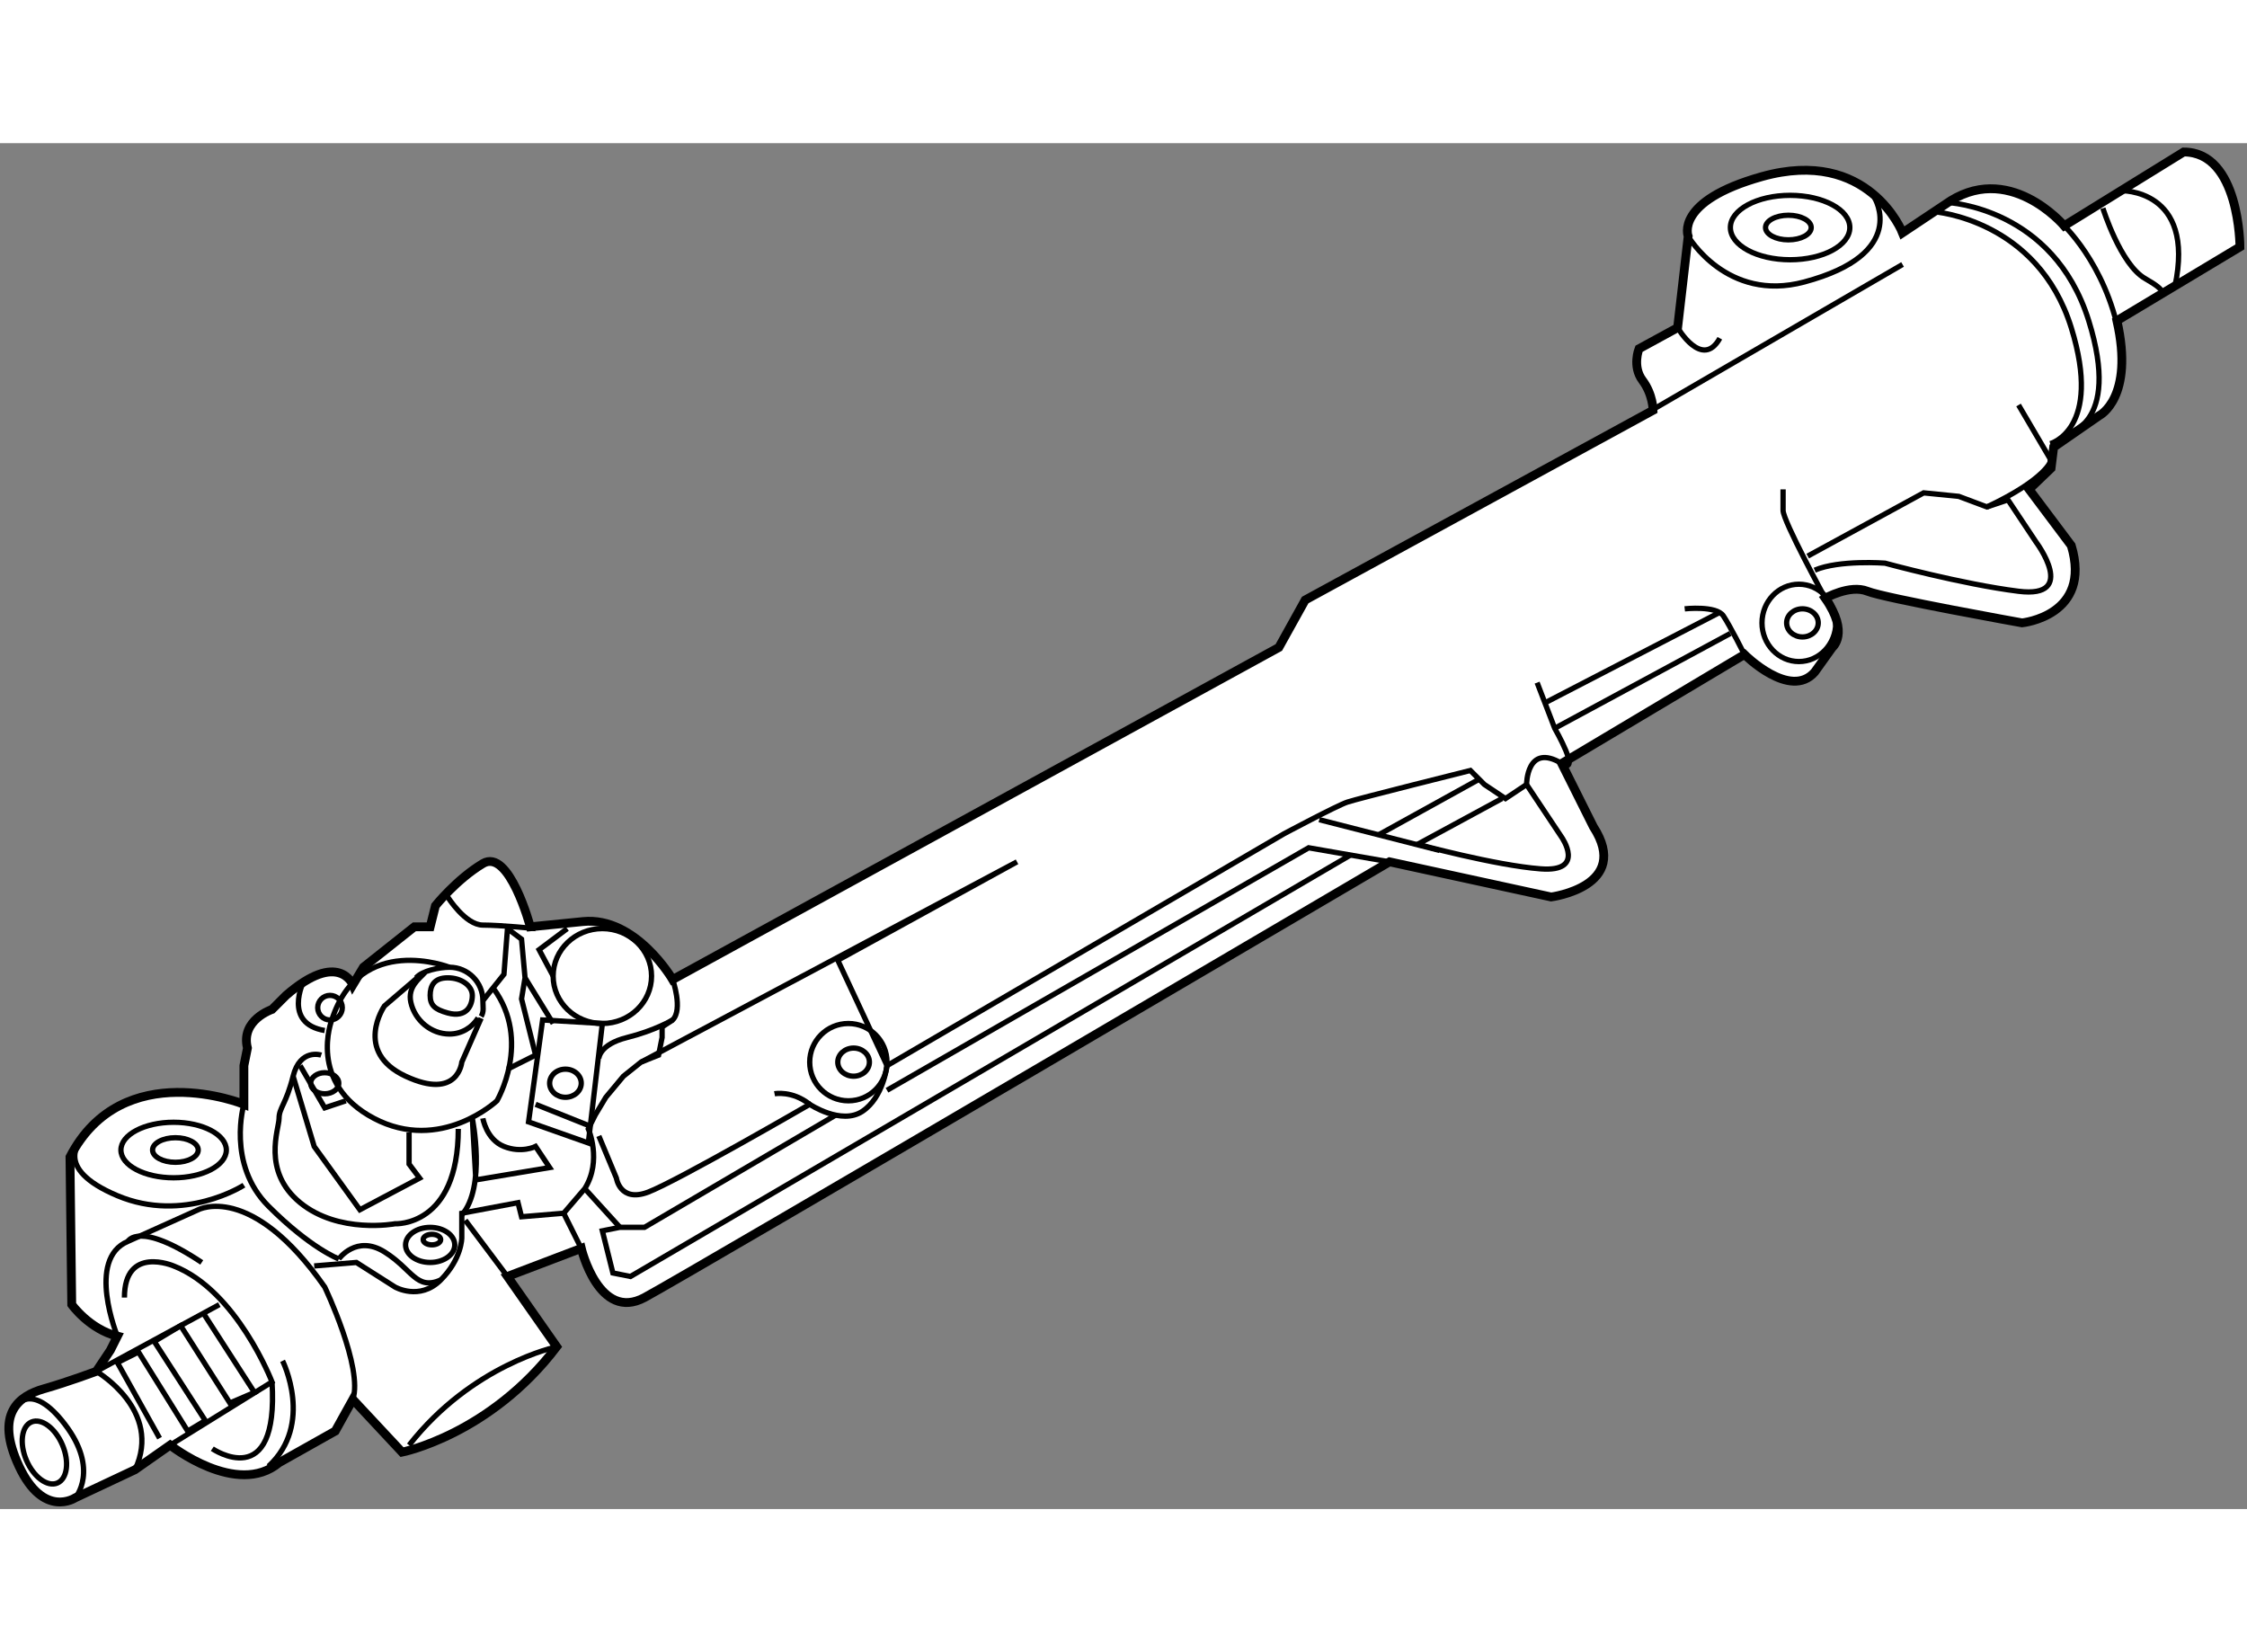 <?xml version="1.0" encoding="utf-8"?>
<!-- Generator: Adobe Illustrator 15.1.0, SVG Export Plug-In . SVG Version: 6.00 Build 0)  -->
<!DOCTYPE svg PUBLIC "-//W3C//DTD SVG 1.1//EN" "http://www.w3.org/Graphics/SVG/1.1/DTD/svg11.dtd">
<svg version="1.1" xmlns="http://www.w3.org/2000/svg" xmlns:xlink="http://www.w3.org/1999/xlink" x="0px" y="0px" width="244.8px"
	 height="180px" viewBox="84.758 13.249 127.326 77.397" enable-background="new 0 0 244.8 180" xml:space="preserve">
	
<rect x="84.758" y="13.249" width="127.326" height="77.397" fill="#808080" stroke="none"/>
	
<g><path fill="#FFFFFF" stroke="#000000" stroke-width="0.5" d="M178.429,28.385l-19.713,10.752l-1.493,2.688l-34.35,18.817
			c0,0-2.091-3.584-5.078-3.286c-2.987,0.298-2.987,0.298-2.987,0.298l0,0c0,0-1.195-4.48-2.688-3.584
			c-1.494,0.896-2.688,2.39-2.688,2.39l-0.298,1.194h-0.896l-2.887,2.29l-0.598,0.996c0,0-0.797-1.992-3.784,0.598l-0.796,0.796
			c0,0-1.792,0.598-1.394,2.19l-0.2,0.995v2.191c0,0-6.87-2.79-9.856,2.986l0.1,8.363c0,0,0.995,1.396,2.588,1.792l-0.398,0.795
			l-0.797,1.195c0,0-1.593,0.6-2.987,0.997c-1.394,0.399-2.787,1.393-1.394,4.38c1.394,2.988,3.186,1.792,3.186,1.792l3.385-1.591
			l1.991-1.396c0,0,3.784,2.989,6.173,0.997l3.186-1.792l0.996-1.792l2.788,2.987c0,0,4.979-0.994,8.762-5.974l-2.788-3.983
			l4.182-1.591c0,0,0.995,4.179,3.584,2.786c2.59-1.393,42.216-24.69,42.216-24.69l9.158,1.992c0,0,4.581-0.598,2.39-3.983
			l-1.792-3.584l10.356-6.172c0,0,2.588,2.588,3.98,0.995l0.997-1.394c0,0,0.993-0.797-0.399-2.788c0,0,1.393-0.796,2.39-0.398
			c0.996,0.398,8.762,1.792,8.762,1.792s3.983-0.399,2.789-4.381l-2.39-3.186l1.244-1.194l0.148-1.195l2.588-1.792
			c0,0,1.993-0.996,0.997-5.376l6.97-4.182c0,0-0.002-5.376-3.188-5.376l-6.77,4.182c0,0-3.185-3.783-6.77-1.195l-2.39,1.593
			c0,0-1.901-4.885-7.966-3.187c-4.978,1.395-4.182,3.385-4.182,3.385l-0.598,5.178l-2.188,1.194c0,0-0.399,0.996,0.198,1.792
			C178.429,27.489,178.429,28.385,178.429,28.385z"></path><path fill="none" stroke="#000000" stroke-width="0.3" d="M91.411,80.854c0,0-1.792-4.38,0.598-5.376l3.982-1.792
			c0,0,2.987-1.594,7.168,4.38c0,0,2.191,4.581,1.593,6.373"></path><path fill="none" stroke="#000000" stroke-width="0.3" d="M94.397,87.026l5.775-3.584c0,0-1.991-5.178-5.575-6.571
			c0,0-2.788-1.195-2.788,1.792"></path><path fill="none" stroke="#000000" stroke-width="0.3" d="M96.787,87.227c0,0,3.784,2.588,3.385-3.785"></path><path fill="none" stroke="#000000" stroke-width="0.3" d="M97.186,79.062l-6.97,3.783c0,0,3.784,2.191,2.191,5.577"></path><path fill="none" stroke="#000000" stroke-width="0.3" d="M102.562,76.871l2.39-0.198l2.19,1.393c0,0,1.394,0.798,2.588-0.397
			c1.195-1.194,1.195-2.389,1.195-2.389v-1.395l3.186-0.599l0.2,0.798l2.39-0.201l1.194-1.393c0.996-1.592,0.199-3.385,0.199-3.385
			l0.398-0.796l0.597-0.997l0.996-1.194l0.996-0.796l0.996-0.399l0.199-0.996v-0.597l0.598-0.398c0.598-0.598,0-2.29,0-2.29"></path><path fill="none" stroke="#000000" stroke-width="0.3" d="M103.956,76.475c0,0,0.997-1.394,2.589-0.399
			c1.593,0.997,1.792,2.191,3.186,1.594"></path><path fill="none" stroke="#000000" stroke-width="0.3" d="M98.579,67.713c0,0-0.995,3.385,1.395,5.774
			c2.389,2.39,3.982,2.987,3.982,2.987"></path><path fill="none" stroke="#000000" stroke-width="0.3" d="M185.796,32.865c0,0,0,0.598,0,1.195c0,0.598,2.39,4.978,2.39,4.978"></path><path fill="none" stroke="#000000" stroke-width="0.3" d="M180.222,39.636c0,0,1.792-0.199,2.19,0.398
			c0.397,0.597,1.195,2.19,1.195,2.19"></path><path fill="none" stroke="#000000" stroke-width="0.3" d="M201.577,17.782c0,0,2.49,2.24,3.286,6.422"></path><path fill="none" stroke="#000000" stroke-width="0.3" d="M118.691,69.505l0.996,2.389c0,0,0.199,1.393,1.792,0.796
			c1.593-0.597,9.161-4.977,9.161-4.977s1.792,1.194,2.986,0.397s1.394-2.589,1.394-2.589l-2.788-5.973l10.155-5.576l-21.306,11.351
			"></path><path fill="none" stroke="#000000" stroke-width="0.3" d="M135.02,65.521l22.502-13.142c0,0,2.986-1.593,3.584-1.792
			c0.598-0.2,6.97-1.792,6.97-1.792l0.796,0.796l1.194,0.796l1.195-0.796l1.99,2.987c0,0,1.394,1.991-1.194,1.792
			c-2.588-0.199-6.968-1.394-6.968-1.394l4.778-2.589"></path><line fill="none" stroke="#000000" stroke-width="0.3" x1="159.512" y1="51.583" x2="166.332" y2="53.326"></line><path fill="none" stroke="#000000" stroke-width="0.3" d="M187.191,36.648l6.571-3.584l1.99,0.199l1.594,0.598l1.195-0.398
			l1.591,2.39c0,0,2.415,3.214-0.994,2.788c-3.188-0.398-7.567-1.593-7.567-1.593s-2.59-0.199-3.983,0.398"></path><path fill="none" stroke="#000000" stroke-width="0.3" d="M194.36,17.135c0,0,5.856,0.426,7.766,6.571
			c1.792,5.774-1.195,6.571-1.195,6.571"></path><path fill="none" stroke="#000000" stroke-width="0.3" d="M199.139,28.086l1.842,3.136c0,0-0.25,1.046-3.634,2.639"></path><path fill="none" stroke="#000000" stroke-width="0.3" d="M204.912,15.94c0,0,4.282-0.15,3.087,5.426"></path><path fill="none" stroke="#000000" stroke-width="0.3" d="M203.918,16.935c0,0,0.994,3.187,2.39,3.983
			c1.393,0.796,0.796,0.796,0.796,0.796"></path><line fill="none" stroke="#000000" stroke-width="0.3" x1="192.567" y1="20.122" x2="177.832" y2="28.684"></line><path fill="none" stroke="#000000" stroke-width="0.3" d="M180.42,18.528c0,0,2.184,3.758,6.571,2.588
			c5.974-1.592,3.982-4.779,3.982-4.779"></path><ellipse fill="none" stroke="#000000" stroke-width="0.3" cx="118.89" cy="60.444" rx="2.788" ry="2.688"></ellipse><path fill="none" stroke="#000000" stroke-width="0.3" d="M111.522,61.54c0,0.55-0.298,1.294-1.394,0.996
			c-0.743-0.202-0.995-0.446-0.995-0.996c0-0.55,0.226-0.996,0.995-0.996C110.898,60.543,111.522,60.989,111.522,61.54z"></path><path fill="none" stroke="#000000" stroke-width="0.3" d="M111.849,62.813c-0.331,0.549-0.933,0.916-1.62,0.916
			c-1.045,0-1.963-0.772-2.19-1.792c-0.2-0.896,0.511-1.362,0.796-1.693"></path><path fill="none" stroke="#000000" stroke-width="0.3" d="M108.337,60.543c0.346-0.403,1.318-0.597,1.892-0.597
			c1.044,0,1.892,0.847,1.892,1.892c0,0.357,0.072,0.612-0.1,0.896"></path><circle fill="none" stroke="#000000" stroke-width="0.3" cx="132.83" cy="65.323" r="2.19"></circle><ellipse fill="none" stroke="#000000" stroke-width="0.3" cx="133.127" cy="65.322" rx="0.896" ry="0.797"></ellipse><ellipse fill="none" stroke="#000000" stroke-width="0.3" cx="186.692" cy="40.432" rx="2.091" ry="2.191"></ellipse><ellipse fill="none" stroke="#000000" stroke-width="0.3" cx="186.893" cy="40.432" rx="0.896" ry="0.797"></ellipse><ellipse fill="none" stroke="#000000" stroke-width="0.3" cx="186.194" cy="18.03" rx="3.384" ry="1.825"></ellipse><ellipse fill="none" stroke="#000000" stroke-width="0.3" cx="186.096" cy="18.03" rx="1.294" ry="0.697"></ellipse><line fill="none" stroke="#000000" stroke-width="0.3" x1="182.212" y1="39.834" x2="172.306" y2="44.962"></line><line fill="none" stroke="#000000" stroke-width="0.3" x1="182.81" y1="41.03" x2="172.854" y2="46.406"></line><line fill="none" stroke="#000000" stroke-width="0.3" x1="168.572" y1="49.293" x2="162.897" y2="52.43"></line><polyline fill="none" stroke="#000000" stroke-width="0.3" points="161.304,53.575 120.483,77.468 119.487,77.27 118.89,74.88 
			119.886,74.682 121.279,74.682 132.133,68.31 		"></polyline><polyline fill="none" stroke="#000000" stroke-width="0.3" points="135.02,66.916 158.914,53.176 163.495,53.973 		"></polyline><line fill="none" stroke="#000000" stroke-width="0.3" x1="116.7" y1="73.884" x2="117.695" y2="75.877"></line><line fill="none" stroke="#000000" stroke-width="0.3" x1="111.124" y1="74.283" x2="114.708" y2="79.062"></line><path fill="none" stroke="#000000" stroke-width="0.3" d="M110.229,59.946c0,0-5.078-1.991-6.671,2.987
			c0,0-1.394,3.583,2.39,5.575c3.783,1.992,6.969-0.995,6.969-0.995s1.992-3.386-0.199-6.372"></path><path fill="none" stroke="#000000" stroke-width="0.3" d="M85.637,84.837c0,0,0.891-1.47,2.787,0.994
			c1.992,2.59,0.598,4.182,0.598,4.182"></path><ellipse transform="matrix(0.92 -0.391 0.391 0.92 -27.252 41.158)" fill="none" stroke="#000000" stroke-width="0.3" cx="87.329" cy="87.425" rx="1.109" ry="1.879"></ellipse><ellipse fill="none" stroke="#000000" stroke-width="0.3" cx="94.597" cy="70.302" rx="2.987" ry="1.573"></ellipse><path fill="none" stroke="#000000" stroke-width="0.3" d="M95.991,70.3c0,0.385-0.579,0.698-1.294,0.698s-1.294-0.313-1.294-0.698
			c0-0.382,0.58-0.695,1.294-0.695S95.991,69.917,95.991,70.3z"></path><path fill="none" stroke="#000000" stroke-width="0.3" d="M108.635,60.345l-2.091,1.792c0,0-1.792,2.588,1.195,3.982
			c2.987,1.394,3.186-0.796,3.186-0.796l1.095-2.489"></path><polygon fill="none" stroke="#000000" stroke-width="0.3" points="115.505,62.933 114.708,68.708 118.094,69.903 118.891,63.133 
					"></polygon><ellipse fill="none" stroke="#000000" stroke-width="0.3" cx="116.799" cy="66.517" rx="0.896" ry="0.797"></ellipse><ellipse fill="none" stroke="#000000" stroke-width="0.3" cx="109.133" cy="75.679" rx="1.394" ry="0.994"></ellipse><ellipse fill="none" stroke="#000000" stroke-width="0.3" cx="109.233" cy="75.377" rx="0.498" ry="0.299"></ellipse><path fill="none" stroke="#000000" stroke-width="0.3" d="M102.96,64.924c0,0-1.195-0.399-1.593,1.195
			c-0.398,1.594-0.796,1.792-0.796,2.389c0,0.598-0.995,2.986,1.195,4.778c2.19,1.792,5.376,1.195,5.376,1.195
			s3.584,0.198,3.584-5.375"></path><path fill="none" stroke="#000000" stroke-width="0.3" d="M112.12,68.508c0,0,0.199,1.197,1.195,1.593
			c0.996,0.399,1.792,0,1.792,0l0.796,1.195l-4.182,0.698l-0.199-3.486c0,0,0.796,3.882-0.597,5.476"></path><polyline fill="none" stroke="#000000" stroke-width="0.3" points="101.367,66.119 102.562,70.102 105.15,73.686 108.536,71.894 
			107.938,71.098 107.938,69.305 		"></polyline><polyline fill="none" stroke="#000000" stroke-width="0.3" points="113.514,65.721 115.107,64.924 114.311,61.738 114.509,60.543 
			114.311,58.354 113.514,57.756 113.315,60.345 112.12,61.838 		"></polyline><path fill="none" stroke="#000000" stroke-width="0.3" d="M110.129,55.964c0,0,0.995,1.592,1.991,1.592
			c0.996,0,2.987,0.2,2.987,0.2"></path><path fill="none" stroke="#000000" stroke-width="0.3" d="M92.008,75.478c0,0,0.597-1.195,4.182,1.195"></path><path fill="none" stroke="#000000" stroke-width="0.3" d="M100.77,82.248c0,0,1.792,3.584-0.796,5.974"></path><path fill="none" stroke="#000000" stroke-width="0.3" d="M116.302,81.452c0,0-4.779,0.994-8.363,5.575"></path><line fill="none" stroke="#000000" stroke-width="0.3" x1="115.107" y1="67.713" x2="118.094" y2="68.907"></line><path fill="none" stroke="#000000" stroke-width="0.3" d="M118.691,65.124c0,0,0.001-0.797,1.593-1.195
			c1.593-0.397,2.589-0.996,2.589-0.996"></path><path fill="none" stroke="#000000" stroke-width="0.3" d="M128.647,67.115c0,0,0.995-0.198,1.992,0.598"></path><polyline fill="none" stroke="#000000" stroke-width="0.3" points="96.29,79.561 99.177,84.04 97.783,84.637 94.995,80.257 
			93.501,81.153 96.389,85.633 95.394,86.231 92.605,81.75 91.411,82.348 93.8,86.63 		"></polyline><line fill="none" stroke="#000000" stroke-width="0.3" x1="117.895" y1="72.491" x2="119.886" y2="74.682"></line><path fill="none" stroke="#000000" stroke-width="0.3" d="M171.261,49.592c0,0,0-2.389,1.99-1.195
			c1.146,0.688-0.396-1.991-0.396-1.991l-0.996-2.589"></path><line fill="none" stroke="#000000" stroke-width="0.3" x1="114.509" y1="60.543" x2="116.103" y2="63.133"></line><polyline fill="none" stroke="#000000" stroke-width="0.3" points="101.766,65.521 103.159,67.911 104.354,67.513 		"></polyline><path fill="none" stroke="#000000" stroke-width="0.3" d="M101.964,60.743c0,0-1.194,2.39,1.195,2.788"></path><circle fill="none" stroke="#000000" stroke-width="0.3" cx="103.458" cy="62.236" r="0.697"></circle><path fill="none" stroke="#000000" stroke-width="0.3" d="M179.822,23.706c0,0,1.394,2.389,2.39,0.597"></path><path fill="none" stroke="#000000" stroke-width="0.3" d="M195.132,16.614c0,0,5.979,0.269,7.983,6.693
			c1.883,6.037-1.355,6.433-1.355,6.433"></path><polyline fill="none" stroke="#000000" stroke-width="0.3" points="116.103,60.444 115.306,58.951 116.899,57.756 		"></polyline><path fill="none" stroke="#000000" stroke-width="0.3" d="M89.42,69.703c0,0-1.793,1.594,1.991,3.188
			c3.784,1.591,7.168-0.597,7.168-0.597"></path><ellipse fill="none" stroke="#000000" stroke-width="0.3" cx="103.159" cy="66.518" rx="0.796" ry="0.597"></ellipse></g>


</svg>